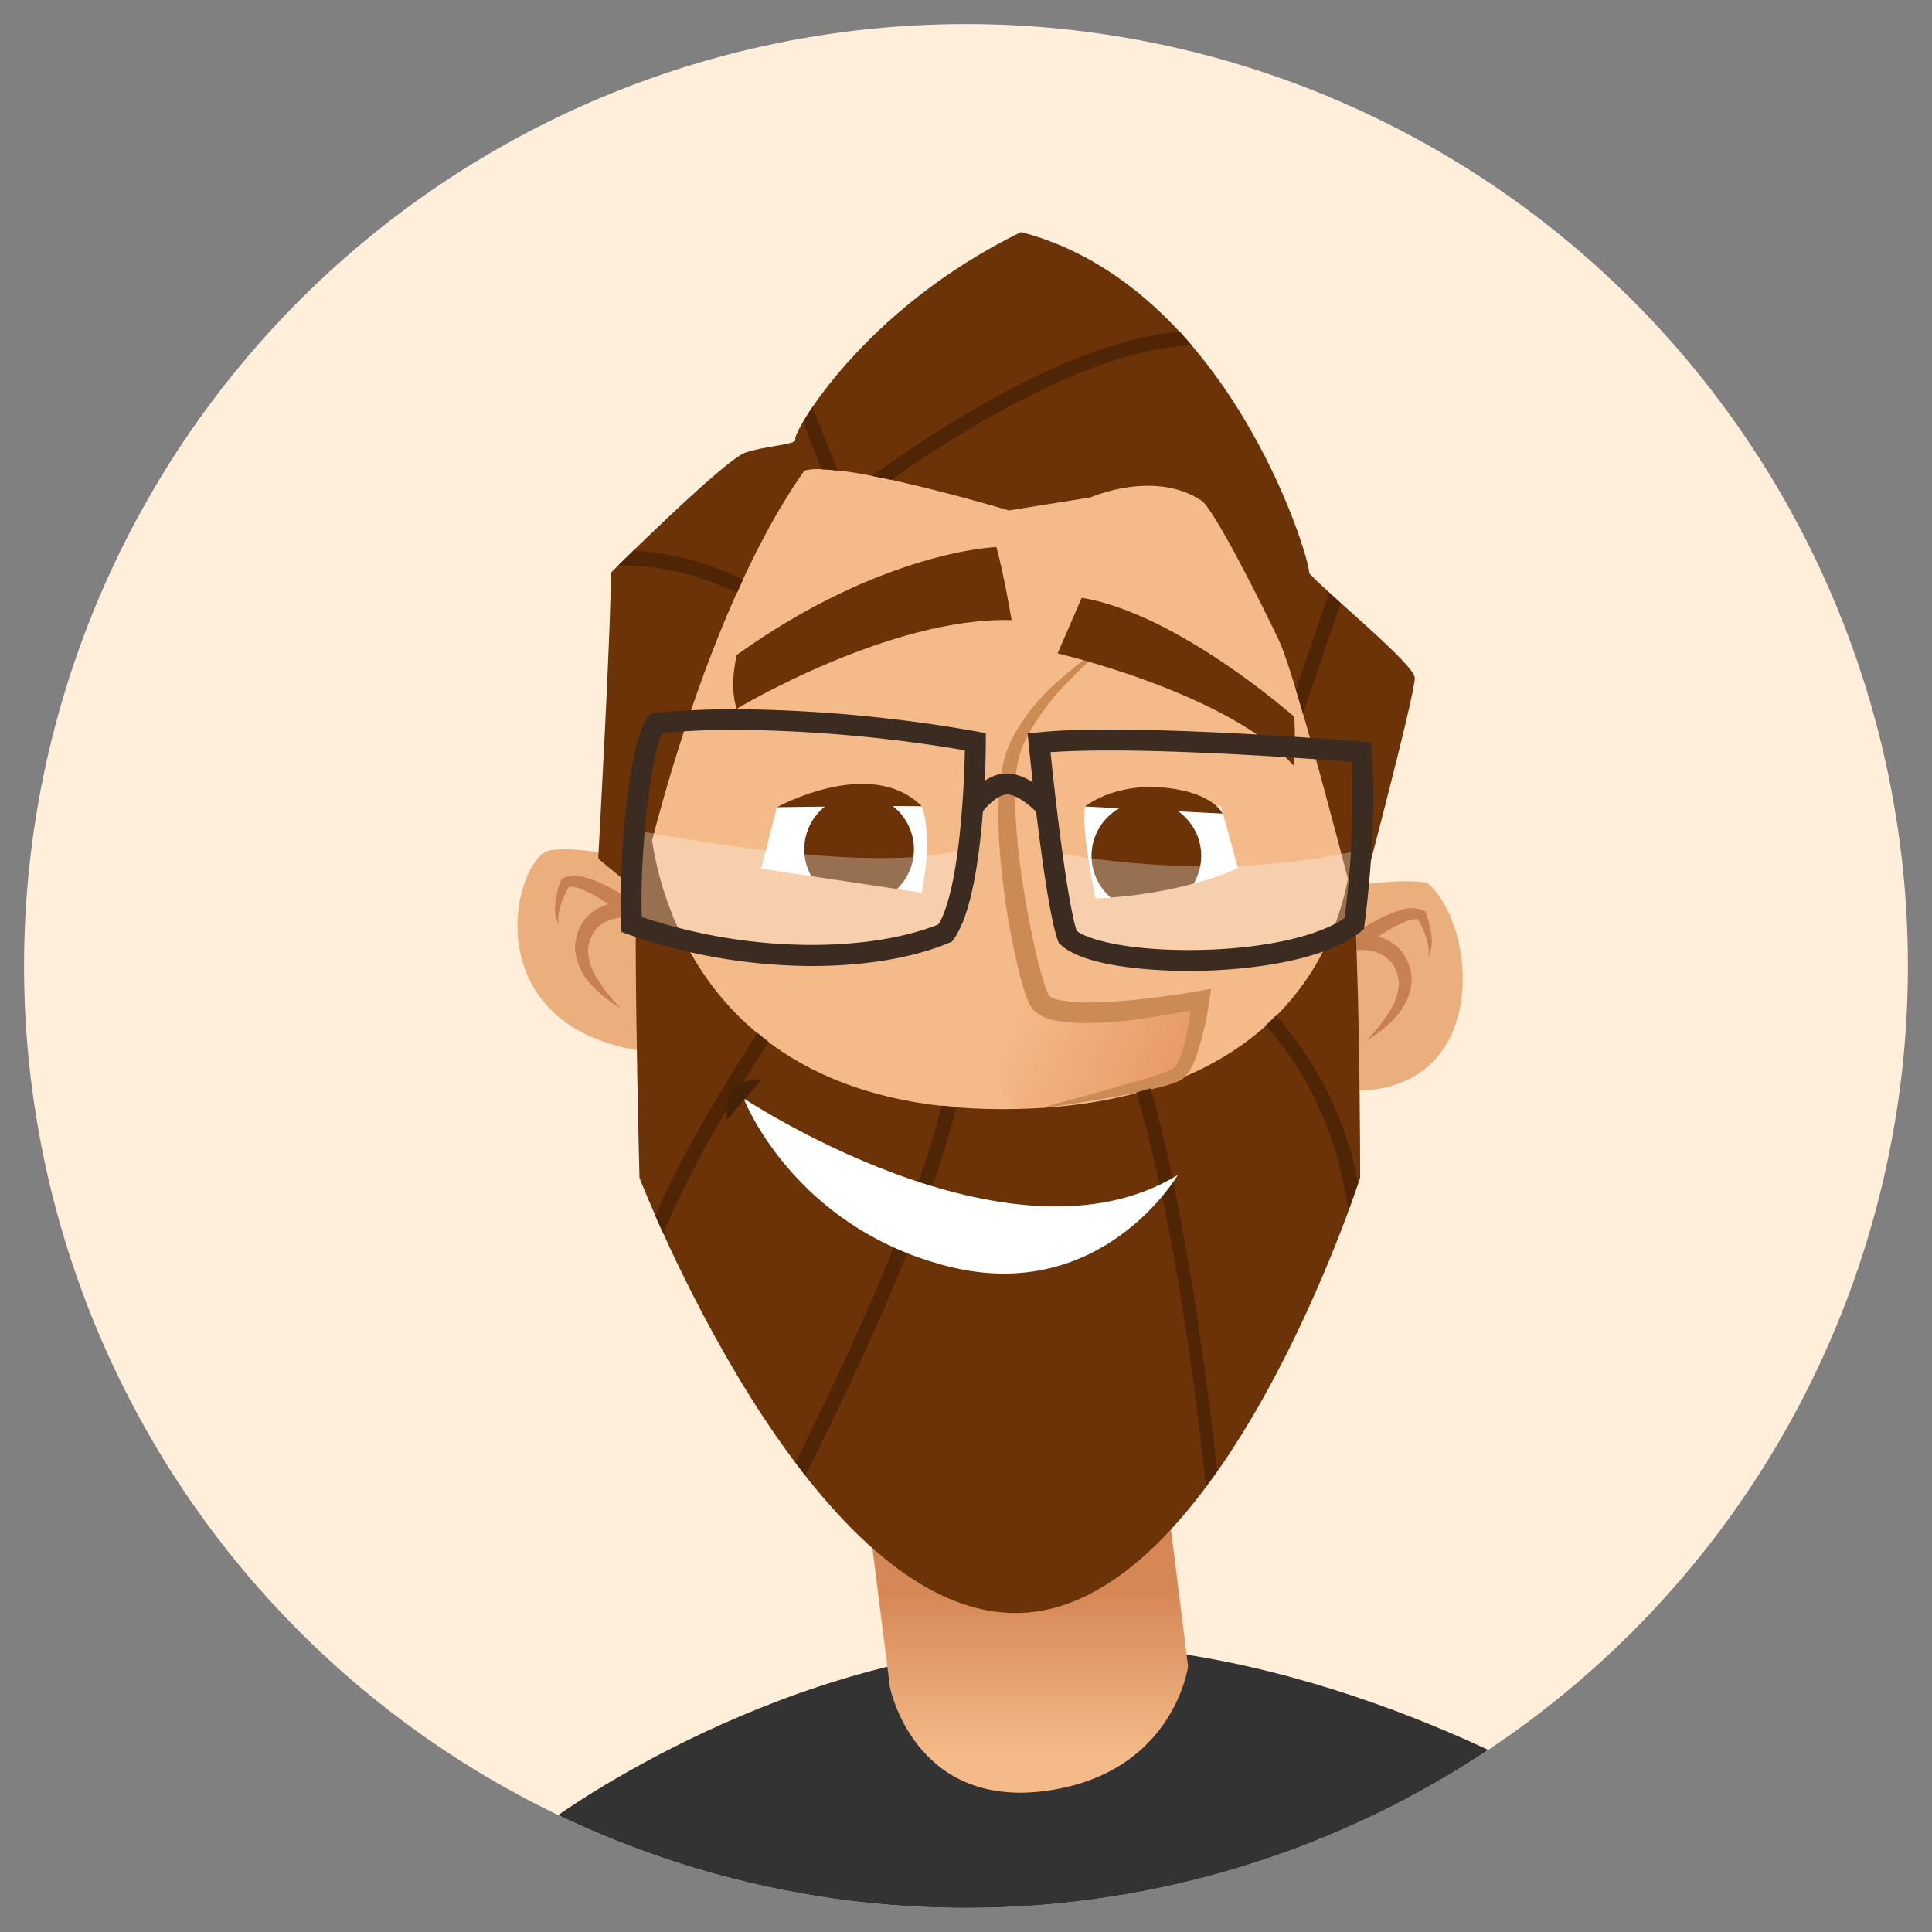 <svg id="Livello_1" data-name="Livello 1" xmlns="http://www.w3.org/2000/svg" xmlns:xlink="http://www.w3.org/1999/xlink" viewBox="0 0 321 321"><rect x="0" y="0" width="321" height="321" fill="#808080" stroke="none"/><defs><style>.cls-1{fill:none;}.cls-2{fill:#ffeed9;}.cls-3{clip-path:url(#clip-path);}.cls-4{fill:#333;}.cls-5{fill:url(#linear-gradient);}.cls-6{fill:#ebae7d;}.cls-7{fill:#c78051;}.cls-8{fill:#f5ba89;}.cls-9{fill:url(#Áåçûìÿííûé_ãðàäèåíò_52);}.cls-10{fill:#6b3307;}.cls-11{fill:#cc8b54;}.cls-12{fill:#3b2b20;}.cls-13,.cls-18{fill:#fff;}.cls-14{clip-path:url(#clip-path-2);}.cls-15{clip-path:url(#clip-path-3);}.cls-16{fill:#4f2505;}.cls-17{fill:#452105;}.cls-18{opacity:0.3;}</style><clipPath id="clip-path"><path class="cls-1" d="M317,160.5A156.5,156.5,0,1,1,160.5,4,156.5,156.5,0,0,1,317,160.5Z"/></clipPath><linearGradient id="linear-gradient" x1="169.32" y1="291.81" x2="169.32" y2="264.67" gradientUnits="userSpaceOnUse"><stop offset="0" stop-color="#f5ba89"/><stop offset="1" stop-color="#d68756"/></linearGradient><linearGradient id="Áåçûìÿííûé_ãðàäèåíò_52" x1="199.95" y1="182.37" x2="164.35" y2="165.91" gradientUnits="userSpaceOnUse"><stop offset="0" stop-color="#e6945e"/><stop offset="0.88" stop-color="#f5ba89"/></linearGradient><clipPath id="clip-path-2"><path class="cls-1" d="M129.09,134.12s18.85-2.59,24.06-.16c1.95,5.27,0,14.37,0,14.37l-26.7-4Z"/></clipPath><clipPath id="clip-path-3"><path class="cls-1" d="M182,149.28s-2.55-12.36-1.68-15.29c6.06-.53,22.54,0,22.54,0l2.82,10.24S196.86,148.64,182,149.28Z"/></clipPath></defs><title>ssistente-aeroportuale-avatar</title><path class="cls-2" d="M317,160.5A156.5,156.5,0,1,1,160.5,4,156.5,156.5,0,0,1,317,160.5Z"/><g class="cls-3"><path class="cls-4" d="M92.27,301.91s38.29-27.94,82.48-28.66,85.74,24.35,85.74,24.35S249.11,332,176.38,330.54,92.27,301.91,92.27,301.91Z"/><path class="cls-5" d="M141.24,227.74l6.62,52.58s3.95,20,25.54,17.28,24-20.72,24-20.72l-5.75-46Z"/><path class="cls-6" d="M109.57,143.59S95.41,140,90.78,141.45c-6.06,3.21-11.17,29.32,16.23,33.23C115,160.44,109.57,143.59,109.57,143.59Z"/><path class="cls-7" d="M103.13,167.51a19.82,19.82,0,0,1-4.8-3.79,10,10,0,0,1-2.78-5.86V157a6.78,6.78,0,0,1,.14-.85,7.38,7.38,0,0,1,1.36-3.23,6.21,6.21,0,0,1,1.26-1.3,8.3,8.3,0,0,1,3.2-1.5,9.71,9.71,0,0,1,1.69-.25,9.41,9.41,0,0,1,1.75,0l-.95,2.36A58,58,0,0,0,99.17,149a23.72,23.72,0,0,0-2.53-1.25,4.32,4.32,0,0,0-2.28-.39l.39-.39a19.44,19.44,0,0,0-1.5,3.16,8.54,8.54,0,0,0-.42,1.71,4.79,4.79,0,0,0,0,1.77,5.79,5.79,0,0,1-.54-3.68,13.75,13.75,0,0,1,.93-3.67l.1-.25.3-.14a5.14,5.14,0,0,1,3.6-.07,17.11,17.11,0,0,1,3,1.12,34.11,34.11,0,0,1,5.33,3.18l3.73,2.67-4.67-.31a8.62,8.62,0,0,0-1.24,0q-.66.06-1.29.18a5.62,5.62,0,0,0-2.23,1,5,5,0,0,0-.85.8,4.74,4.74,0,0,0-.66,1,5,5,0,0,0-.43,1.19c0,.2-.17.59-.16.63l-.07.6a9.19,9.19,0,0,0,1.71,5A27,27,0,0,0,103.13,167.51Z"/><path class="cls-6" d="M219.81,148.16s11-2.53,17.34-1.48c8.67,7.4,10.69,36.56-14.74,34.45C219.81,166.55,219.81,148.16,219.81,148.16Z"/><path class="cls-7" d="M227,172.91a27,27,0,0,0,3.71-4.62,9.32,9.32,0,0,0,1.72-5.06l-.08-.59s-.11-.43-.15-.63a5.83,5.83,0,0,0-.43-1.2,5.46,5.46,0,0,0-1.52-1.78,5.56,5.56,0,0,0-2.23-1c-.42-.08-.85-.14-1.28-.18a7.51,7.51,0,0,0-1.25,0l-4.67.31,3.73-2.67a34.57,34.57,0,0,1,5.33-3.18,16.94,16.94,0,0,1,3-1.13,5.18,5.18,0,0,1,3.59.08l.3.13.1.26a13.2,13.2,0,0,1,.93,3.67,5.8,5.8,0,0,1-.54,3.68,4.41,4.41,0,0,0,.05-1.77,8.38,8.38,0,0,0-.42-1.71,19.94,19.94,0,0,0-1.5-3.17l.4.4a4.24,4.24,0,0,0-2.29.38,25.89,25.89,0,0,0-2.53,1.26,58,58,0,0,0-4.84,3.21l-1-2.36a9.42,9.42,0,0,1,1.75,0,9.71,9.71,0,0,1,1.69.25,8.23,8.23,0,0,1,3.2,1.5,6.21,6.21,0,0,1,1.26,1.3,6.76,6.76,0,0,1,.89,1.57,8,8,0,0,1,.48,1.66c0,.29.09.39.13.84v.91a9.94,9.94,0,0,1-2.78,5.86A19.82,19.82,0,0,1,227,172.91Z"/><path class="cls-8" d="M106.37,134.68C104.77,145.83,123.27,259,165.81,259c52.63,0,61.89-92.68,58.14-120s-24-77.6-54.3-77.6C129.21,61.41,110.11,108.66,106.37,134.68Z"/><path class="cls-9" d="M199.52,166s-1.56,10.62-3.82,12.36-22.25,5.78-26.38,5.81S162.05,166,162.05,166l10.23-.87S172.45,172.37,199.52,166Z"/><path class="cls-10" d="M122.41,117.76s25.44-15.31,45.67-14.73c-1.44-8.39-2.53-12.14-2.53-12.14s-18.86.57-43.14,17.92C121.09,114.71,122.41,117.76,122.41,117.76Z"/><path class="cls-10" d="M168.75,268c34,0,57.24-72.31,57.24-72.31s0-40.47-1.59-53.17c-.16,2.83-3.39,41.76-58,41.76-56.67,0-58.4-47.86-58.4-47.86h-1.88c-1.2,8.8.13,59.27.13,59.27S134.11,268,168.75,268Z"/><path class="cls-11" d="M185.64,105.91a77.72,77.72,0,0,0-8.79,8,37.93,37.93,0,0,0-6.68,9.46,16.81,16.81,0,0,0-1.38,5.46,43.5,43.5,0,0,0-.1,5.73c.08,1.94.22,3.9.42,5.85s.44,3.89.73,5.84c.61,3.88,1.28,7.76,2.17,11.58.43,1.91.92,3.81,1.51,5.61a10.59,10.59,0,0,0,.76,2,4.55,4.55,0,0,0,1.88.74,26.39,26.39,0,0,0,5.56.37c1.93,0,3.87-.19,5.83-.34,3.89-.35,7.83-.9,11.68-1.56l2-.35-.3,1.94a50.32,50.32,0,0,1-2.16,9.26,13.19,13.19,0,0,1-1.06,2.31,5.88,5.88,0,0,1-.88,1.15,2.78,2.78,0,0,1-.74.54l-.52.25a21.88,21.88,0,0,1-2.4.77l-2.28.57c-3,.72-6.07,1.22-9.12,1.73s-6.1,1-9.16,1.33l8.93-2.41,8.85-2.53,2.17-.69c.74-.25,1.37-.49,1.95-.74l.51-.28a1.57,1.57,0,0,0,.17-.16,3.24,3.24,0,0,0,.48-.71,12,12,0,0,0,.77-1.92,48.42,48.42,0,0,0,1.6-8.8l1.73,1.59c-4,.82-7.9,1.47-11.92,2-2,.24-4,.39-6.08.45a29.85,29.85,0,0,1-6.33-.38,7.41,7.41,0,0,1-3.54-1.57,4.57,4.57,0,0,1-1.16-1.89,13.28,13.28,0,0,1-.54-1.52c-.63-2-1.11-3.95-1.54-5.93a120.2,120.2,0,0,1-2-11.9c-.25-2-.45-4-.58-6a58.35,58.35,0,0,1-.19-6.07,43.74,43.74,0,0,1,.47-6.18,18.93,18.93,0,0,1,1.9-6A33.4,33.4,0,0,1,176,113,60.69,60.69,0,0,1,185.64,105.91Z"/><path class="cls-12" d="M172.51,135.27C171.4,134,169,132,167.34,132s-3.74,2.31-4.32,3.15l-2.86-2c.34-.49,3.4-4.82,7.31-4.64,3.7.13,7.25,4,7.64,4.48Z"/><path class="cls-10" d="M179.72,99.32l-4,9.25s28.24,6.52,39.22,18.63c.45-7,0-8.19,0-8.19S195.62,101.92,179.72,99.32Z"/><path class="cls-10" d="M99.39,142.67s2.31-41.4,2.06-47.47c0,0,18.91-18.83,22.4-20s8.82-1.35,8.29-2.22,11.05-21.52,37.51-34.42c34.08,8.85,47.89,53.52,47.89,56.7,3.74,4,17.31,15,17.52,17.34s-9.61,39.21-9.61,39.21-9.91-38.91-12.9-45.28-11-22.25-13-23.41c-7.89-5.12-18.37-.48-18.37-.48l-13.55,2.17s-28.44-8.51-34-6.6c-17.87,25.37-27.39,70.11-27.39,70.11Z"/><path class="cls-13" d="M129.09,134.12s18.85-2.59,24.06-.16c1.95,5.27,0,14.37,0,14.37l-26.7-4Z"/><path class="cls-13" d="M182,149.28s-2.55-12.36-1.68-15.29c6.06-.53,22.54,0,22.54,0l2.82,10.24S196.86,148.64,182,149.28Z"/><g class="cls-14"><path class="cls-10" d="M151.85,141.11a9.11,9.11,0,1,1-9.11-9.1A9.11,9.11,0,0,1,151.85,141.11Z"/></g><g class="cls-15"><path class="cls-10" d="M199.58,142.2a9.11,9.11,0,1,1-9.11-9.1A9.11,9.11,0,0,1,199.58,142.2Z"/></g><path class="cls-10" d="M129.09,134.12s15.59-8.62,24.06-.16C146.89,133.84,129.09,134.12,129.09,134.12Z"/><path class="cls-10" d="M180.28,134l22.86,1.18s-1.56-3.58-9.88-4.33S180.28,134,180.28,134Z"/><path class="cls-16" d="M125.87,171.62c-4.37,6.68-12.15,19.15-17,30.37.41.93.87,1.94,1.36,3,4.53-11.32,12.87-24.78,17.49-31.87C127.1,172.65,126.49,172.14,125.87,171.62Z"/><path class="cls-16" d="M158.87,183.9c-.81-.07-1.65-.11-2.43-.2-4.32,17.9-16.51,43.79-24.27,59.28.54.72,1.08,1.44,1.63,2.15C141.63,229.63,154.44,202.67,158.87,183.9Z"/><path class="cls-16" d="M212,168.74q-.84.82-1.74,1.65c8.53,9.4,12.3,20.69,13.76,30.74.76-2.07,1.31-3.66,1.62-4.57A58,58,0,0,0,212,168.74Z"/><path class="cls-16" d="M191.16,180.82l-2.37.69c5.54,18.6,9.21,43.55,11.58,65.45l1.88-2.59C199.87,223.21,196.26,198.66,191.16,180.82Z"/><path class="cls-16" d="M123.46,96.3a46.47,46.47,0,0,0-18.24-4.8l-2.49,2.43a44.13,44.13,0,0,1,19.72,4.59Z"/><path class="cls-16" d="M222.76,100.2c-.68-.6-1.33-1.19-1.93-1.75l-5.52,16.13c.38,1.24.77,2.58,1.18,4Z"/><path class="cls-16" d="M148.08,79.73C159.21,71.89,181.19,58,198,57.37c-.66-.77-1.34-1.54-2-2.29-18.34,1.64-40.93,16.59-51.1,24C145.89,79.27,147,79.49,148.08,79.73Z"/><path class="cls-16" d="M136.51,78c.8,0,1.7.09,2.67.21L135,67.64c-.64.94-1.17,1.78-1.59,2.51Z"/><path class="cls-13" d="M122.78,182s45,30.34,72.92,13.21c0,0-12.66,21.68-38.24,15.18s-33.8-27.65-33.8-27.65"/><path class="cls-17" d="M120.77,186.07s-.37-4,1-5.35,4.84-1.44,4.84-1.44Z"/><path class="cls-18" d="M105.4,137.88s41.26,8.38,56.19,2.74A105.61,105.61,0,0,1,157,155.05s-36.15,9.07-52.09-1.44C105.06,142.58,105.4,137.88,105.4,137.88Z"/><path class="cls-18" d="M174.75,141.52s26.5,5.72,51.73-.41A60.88,60.88,0,0,1,225,153.47S208.32,166,177.4,155.7C175.66,147.66,174.75,141.52,174.75,141.52Z"/><path class="cls-12" d="M197.47,161.32h0c-3.88,0-16.89-.32-21.24-4.35l-.31-.28-.14-.39c-2.22-6-4.76-31.64-4.87-32.73l-.17-1.72,1.73-.17c3-.31,7-.46,11.88-.46,17.66,0,41.81,2,42,2l1.46.12.13,1.45c0,.47,1,11.59-1.23,28.87l-.09.69-.54.44C220.2,159.61,207.44,161.32,197.47,161.32Zm-18.58-6.64c2.15,1.57,8.66,3.17,18.58,3.17,11.31,0,21.34-2.07,25.93-5.32a153.94,153.94,0,0,0,1.22-25.94c-5.53-.44-25.28-1.9-40.27-1.9-3.87,0-7.15.1-9.81.29C175.48,134.18,177.36,149.9,178.89,154.68Z"/><path class="cls-12" d="M134.9,160.5a93.21,93.21,0,0,1-30.53-5.26l-1.1-.39-.06-1.16c-.52-10.91,1.42-31.68,4.61-34.76l.44-.42.6-.06c4.17-.41,8.73-.62,13.57-.62a242.48,242.48,0,0,1,39.95,3.72l1.41.27v1.44c0,2.63-.26,25.92-5.36,32.82l-.29.38-.44.19C151.79,159.13,143.69,160.5,134.9,160.5Zm-28.27-8.15A89.51,89.51,0,0,0,134.9,157c8.11,0,15.54-1.21,21-3.4,3.31-5.2,4.28-21.39,4.41-28.94a239.6,239.6,0,0,0-37.87-3.4c-4.42,0-8.61.17-12.45.53C108.38,125,106.25,140.58,106.63,152.35Z"/></g></svg>